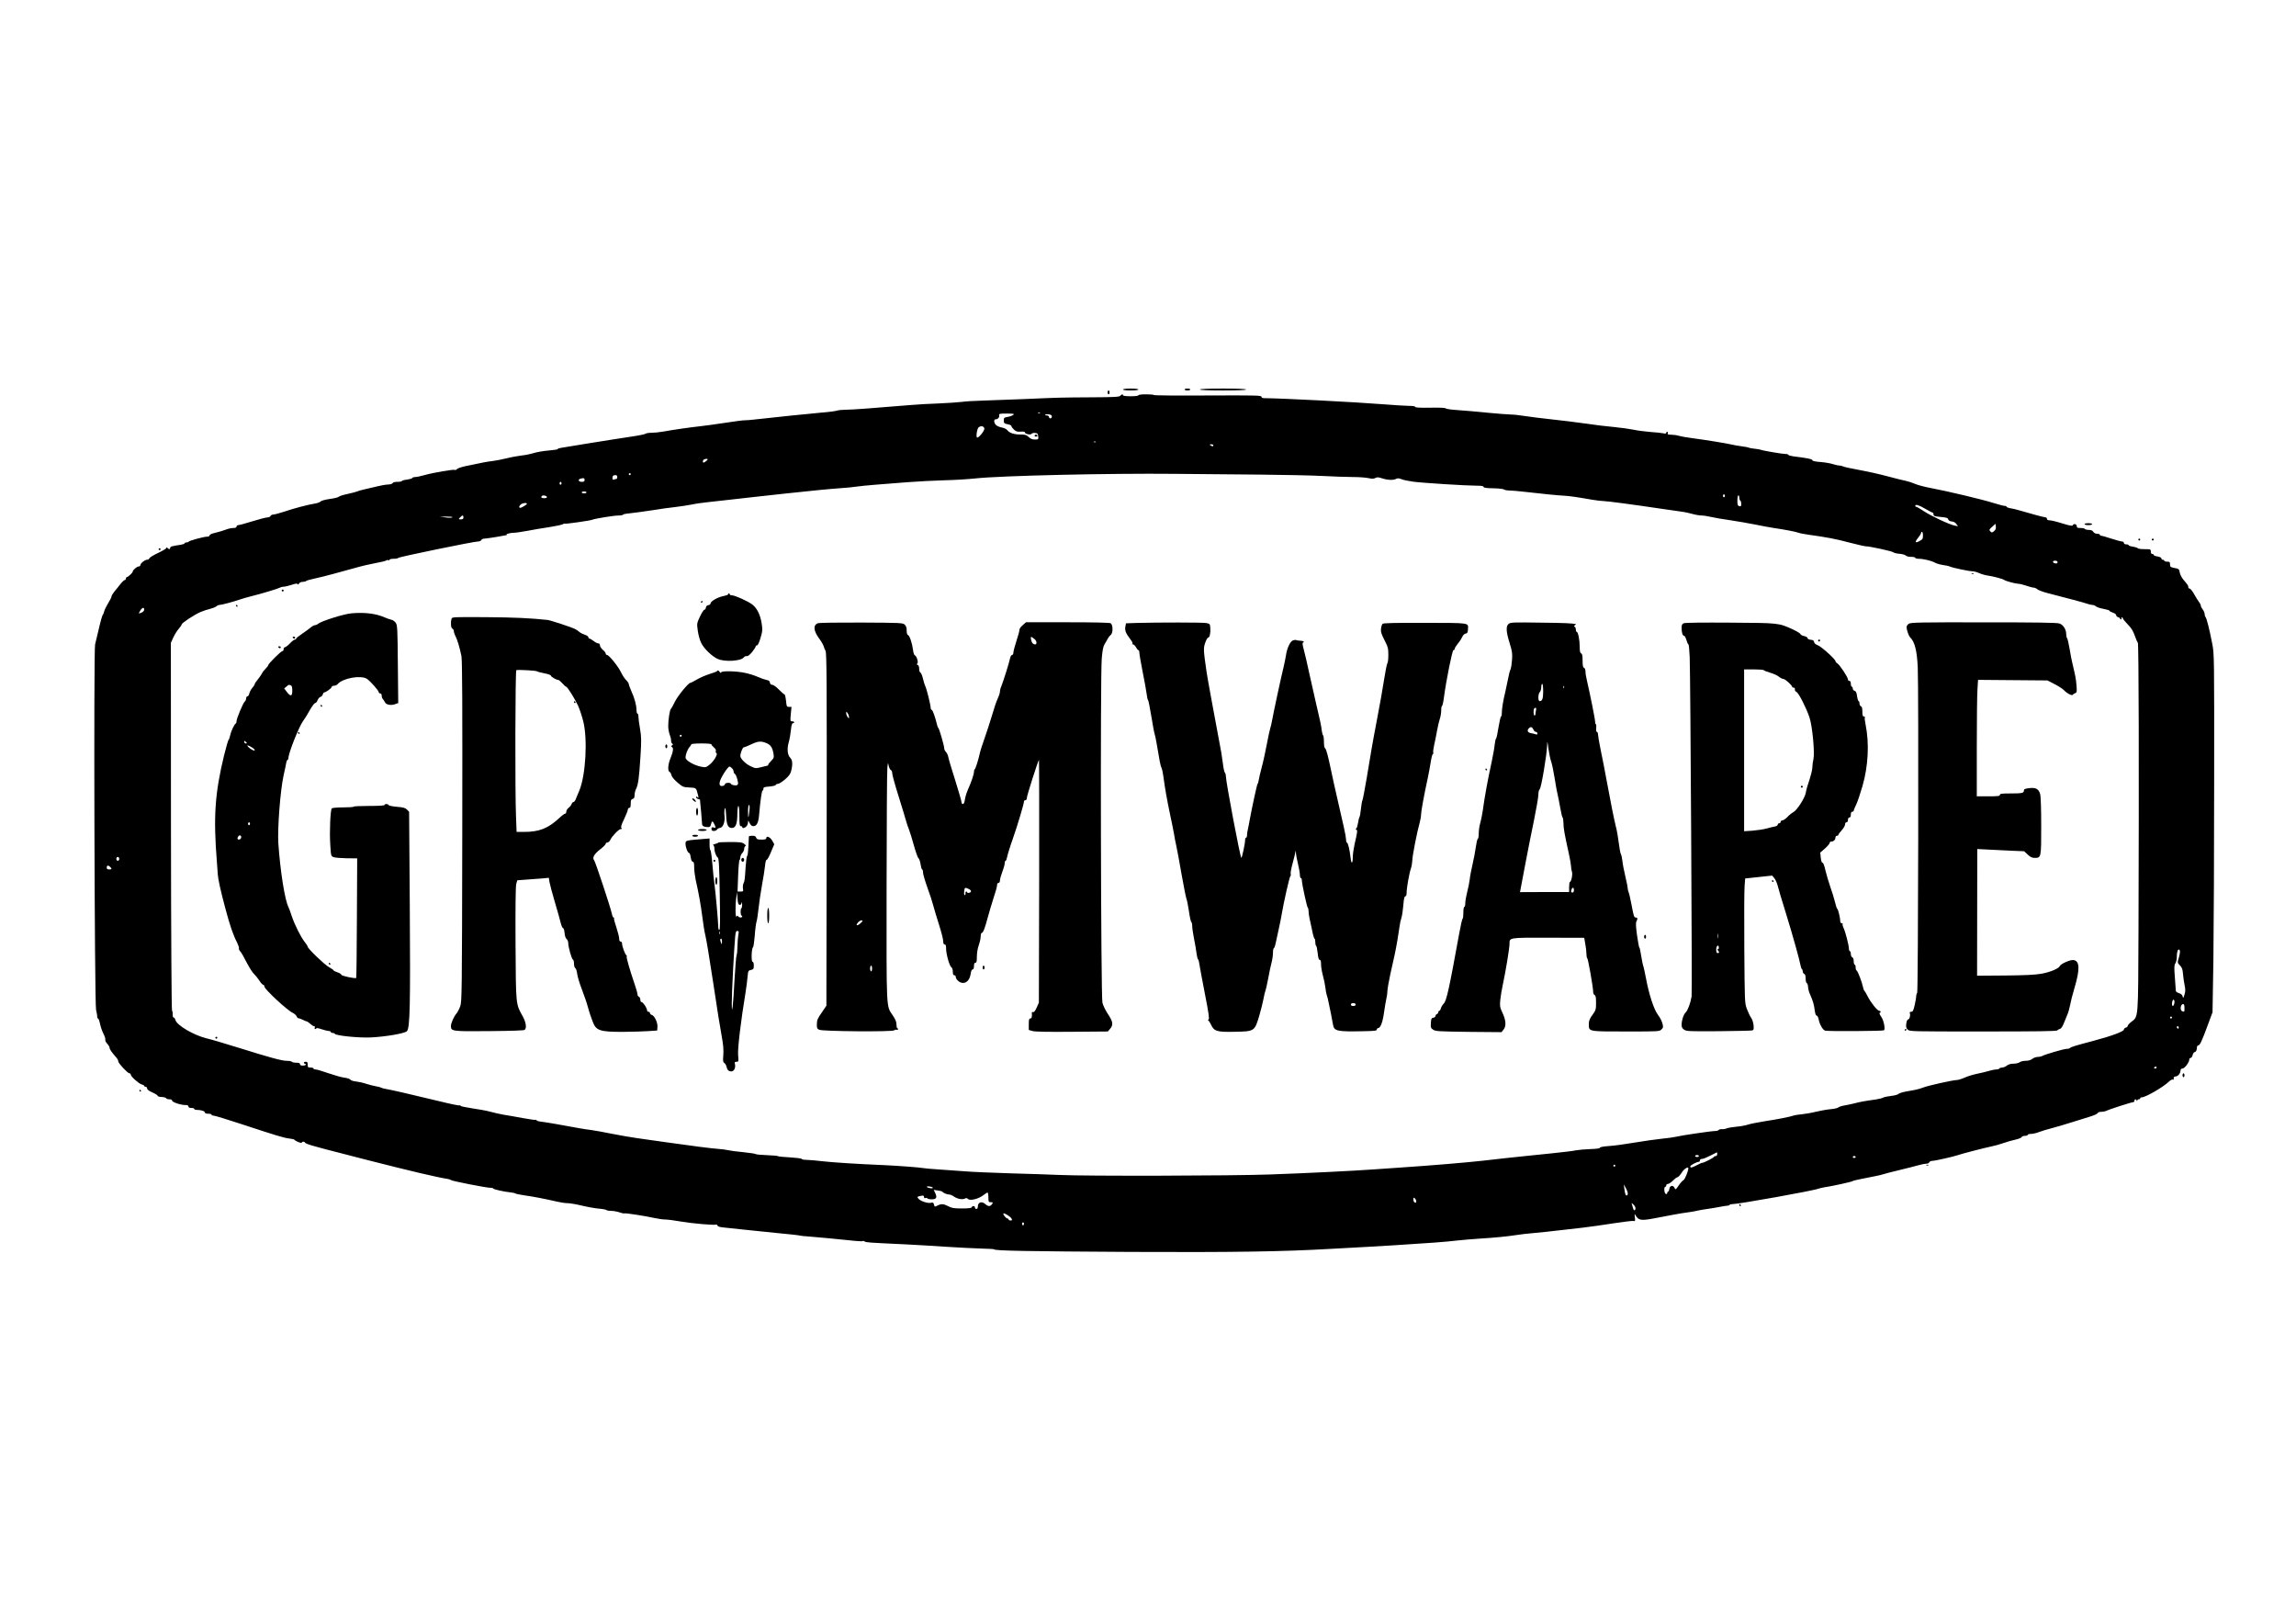 <?xml version="1.0" encoding="UTF-8" standalone="yes"?>
<svg version="1.0" xmlns="http://www.w3.org/2000/svg" width="2388" height="1668" viewBox="0 0 2388 1668" preserveAspectRatio="xMidYMid meet">
  <g transform="translate(0,1668) scale(0.1,-0.1)" fill="#000000" stroke="none">
    <path d="M11680 12630 c0 -6 33 -10 80 -10 47 0 80 4 80 10 0 6 -33 10 -80 10
-47 0 -80 -4 -80 -10z"/>
    <path d="M12320 12630 c0 -5 14 -10 30 -10 17 0 30 5 30 10 0 6 -13 10 -30 10
-16 0 -30 -4 -30 -10z"/>
    <path d="M12480 12630 c0 -6 87 -10 240 -10 153 0 240 4 240 10 0 6 -87 10
-240 10 -153 0 -240 -4 -240 -10z"/>
    <path d="M11520 12600 c0 -11 5 -20 10 -20 6 0 10 9 10 20 0 11 -4 20 -10 20
-5 0 -10 -9 -10 -20z"/>
    <path d="M11652 12565 c-11 -12 -61 -15 -295 -16 -326 -2 -333 -2 -697 -18
-151 -6 -345 -13 -430 -16 -85 -2 -189 -8 -230 -14 -41 -5 -149 -12 -240 -16
-91 -3 -219 -10 -285 -16 -396 -33 -612 -49 -673 -49 -38 0 -82 -4 -98 -10
-16 -5 -83 -14 -149 -19 -118 -10 -513 -51 -690 -71 -49 -6 -104 -11 -122 -10
-18 0 -108 -12 -200 -26 -92 -14 -206 -30 -253 -35 -112 -12 -285 -37 -384
-55 -43 -8 -102 -14 -130 -14 -29 0 -56 -4 -62 -10 -5 -5 -72 -19 -149 -30
-77 -11 -264 -41 -415 -65 -151 -25 -292 -48 -312 -51 -21 -3 -38 -9 -38 -13
0 -5 -42 -11 -92 -15 -51 -4 -122 -16 -158 -27 -36 -11 -92 -22 -125 -25 -33
-4 -103 -16 -155 -29 -52 -13 -120 -26 -150 -29 -52 -6 -86 -12 -275 -52 -44
-9 -85 -23 -92 -31 -6 -8 -16 -12 -22 -9 -13 8 -224 -28 -316 -54 -38 -11 -82
-20 -96 -20 -15 0 -29 -5 -31 -10 -2 -6 -27 -13 -56 -17 -28 -3 -52 -10 -52
-14 0 -5 -20 -9 -45 -9 -29 0 -48 -5 -51 -13 -3 -8 -23 -14 -49 -15 -25 -1
-73 -9 -107 -18 -35 -8 -92 -22 -128 -30 -36 -8 -74 -18 -85 -24 -11 -5 -56
-16 -100 -26 -44 -9 -84 -22 -90 -28 -5 -7 -48 -18 -95 -24 -48 -7 -89 -18
-95 -26 -6 -7 -31 -17 -55 -21 -73 -11 -228 -52 -324 -85 -50 -16 -100 -30
-113 -30 -13 0 -26 -7 -29 -15 -4 -8 -18 -15 -33 -15 -15 0 -84 -18 -155 -40
-70 -22 -137 -40 -147 -40 -10 0 -19 -7 -19 -15 0 -10 -11 -15 -35 -15 -19 0
-56 -8 -82 -19 -26 -10 -74 -24 -105 -31 -36 -8 -58 -18 -58 -27 0 -7 -11 -13
-26 -13 -34 0 -188 -42 -192 -52 -2 -4 -12 -8 -23 -8 -10 0 -19 -4 -19 -9 0
-5 -17 -11 -38 -15 -95 -14 -112 -19 -112 -32 0 -17 -12 -18 -28 -2 -9 9 -12
9 -12 0 0 -6 -38 -29 -85 -51 -47 -22 -88 -47 -91 -55 -3 -9 -14 -16 -24 -16
-23 0 -70 -37 -70 -56 0 -8 -8 -14 -18 -14 -18 0 -62 -38 -62 -54 0 -11 -48
-56 -60 -56 -5 0 -10 -7 -10 -15 0 -8 -6 -15 -12 -16 -7 0 -29 -20 -48 -45
-19 -24 -47 -60 -63 -78 -15 -19 -27 -40 -27 -47 0 -8 -15 -39 -34 -69 -19
-31 -38 -69 -42 -85 -4 -17 -10 -32 -13 -35 -8 -6 -25 -68 -52 -185 -11 -49
-25 -106 -30 -125 -16 -55 -6 -3729 10 -3800 7 -30 13 -63 12 -72 0 -10 4 -18
9 -18 5 0 14 -25 20 -55 6 -29 22 -76 35 -102 14 -26 23 -55 20 -63 -3 -9 6
-27 20 -42 14 -15 25 -35 25 -44 0 -14 21 -45 75 -106 8 -10 15 -25 15 -34 0
-19 98 -124 116 -124 8 0 14 -6 14 -14 0 -19 84 -94 114 -102 14 -3 26 -10 26
-15 0 -5 7 -9 15 -9 8 0 15 -8 15 -17 0 -12 19 -26 55 -42 30 -13 55 -29 55
-35 0 -6 18 -12 42 -12 23 -1 44 -7 46 -13 2 -6 17 -11 33 -11 18 0 29 -5 29
-14 0 -16 90 -46 139 -46 21 0 31 -5 31 -15 0 -10 10 -15 30 -15 17 0 30 -4
30 -10 0 -5 11 -10 24 -10 45 0 86 -13 86 -26 0 -9 12 -14 35 -14 19 0 35 -4
35 -10 0 -5 10 -10 22 -10 12 0 143 -40 292 -89 358 -118 440 -143 495 -149
25 -3 48 -8 51 -11 14 -17 75 -42 78 -32 5 14 29 14 34 0 2 -6 35 -19 73 -30
68 -20 126 -35 585 -153 436 -111 719 -178 820 -193 19 -3 37 -9 40 -13 7 -9
366 -80 408 -80 17 0 32 -3 32 -8 0 -8 110 -33 180 -40 25 -2 47 -8 50 -11 3
-4 46 -13 95 -20 88 -12 218 -37 342 -66 34 -8 81 -15 105 -15 23 0 90 -11
147 -25 58 -14 138 -28 178 -32 41 -3 76 -10 79 -14 3 -5 25 -9 48 -9 24 0 63
-7 87 -15 24 -9 48 -14 54 -11 13 4 210 -26 310 -48 39 -9 90 -16 113 -16 24
0 97 -9 163 -21 117 -20 344 -40 365 -32 6 2 14 -2 17 -11 4 -10 27 -16 74
-20 37 -4 127 -13 198 -21 72 -8 229 -24 350 -36 121 -11 227 -23 235 -26 8
-3 47 -7 85 -9 39 -3 135 -11 215 -19 277 -29 342 -35 352 -29 5 3 14 1 21 -4
12 -11 36 -12 417 -30 118 -6 316 -17 440 -26 124 -8 285 -16 357 -18 73 -2
133 -5 133 -8 0 -15 343 -21 1420 -27 1055 -5 1588 3 2085 32 138 8 302 17
365 20 115 5 416 25 710 45 85 6 193 16 240 22 47 5 148 14 225 19 151 9 295
23 390 38 33 6 116 15 185 21 69 6 179 18 245 26 66 8 181 21 255 29 74 9 221
29 326 46 105 16 198 27 207 24 13 -6 15 1 11 37 -5 42 -5 42 10 17 28 -47 56
-52 180 -29 61 12 156 30 211 40 55 10 125 22 155 25 30 4 72 11 94 17 21 5
69 13 105 18 36 5 93 14 126 21 33 7 70 12 83 13 12 1 22 4 22 9 0 4 13 7 29
7 63 0 847 140 896 161 11 4 36 10 55 13 78 11 294 58 300 66 3 3 43 13 90 22
47 9 112 22 145 29 33 6 69 15 80 19 11 5 88 24 170 44 83 20 173 43 201 51
28 8 63 15 78 15 15 0 29 7 32 15 4 8 18 15 33 15 27 0 230 46 266 60 29 11
279 76 348 90 32 6 88 22 125 35 37 13 93 29 126 36 32 7 60 19 63 26 3 7 18
13 34 13 16 0 29 5 29 10 0 6 16 10 35 10 19 0 57 9 84 20 28 10 87 29 133 40
46 12 137 39 203 60 66 21 153 48 193 60 40 12 76 28 79 36 3 8 19 14 39 14
19 0 42 5 52 10 22 13 260 90 279 90 7 0 13 7 13 15 0 18 16 20 23 3 4 -10 6
-10 6 0 1 6 8 12 16 12 8 0 15 5 15 10 0 6 7 10 14 10 42 0 223 105 286 165
16 15 33 24 40 20 7 -4 10 0 8 11 -2 14 4 20 23 22 26 3 49 35 49 67 0 8 9 15
20 15 21 0 70 64 70 92 0 10 6 18 14 18 8 0 17 13 21 30 4 16 13 30 20 30 14
0 25 22 25 51 0 10 6 19 13 19 17 0 38 44 99 210 l50 135 9 545 c4 300 8 1138
8 1862 1 1290 1 1319 -20 1425 -27 141 -58 266 -70 278 -5 5 -9 19 -9 31 0 12
-9 33 -20 47 -11 14 -20 32 -20 40 0 8 -8 25 -19 38 -10 13 -33 50 -51 82 -17
31 -38 57 -46 57 -8 0 -14 7 -14 15 0 17 -1 18 -51 78 -18 21 -35 55 -38 75
-6 35 -9 38 -54 46 -43 9 -47 12 -47 38 0 24 -4 28 -30 28 -16 0 -30 5 -30 10
0 6 -7 10 -15 10 -8 0 -15 6 -15 14 0 8 -16 16 -40 20 -22 3 -40 11 -40 16 0
6 -7 10 -15 10 -9 0 -15 9 -15 25 0 24 -2 25 -64 25 -36 0 -67 4 -71 9 -3 6
-26 13 -50 17 -25 3 -45 10 -45 15 0 5 -11 9 -25 9 -16 0 -25 6 -25 15 0 8 -9
15 -20 15 -11 0 -62 14 -112 30 -50 17 -97 30 -104 30 -8 0 -14 5 -14 10 0 6
-12 10 -28 10 -16 0 -32 8 -40 20 -8 14 -23 20 -46 20 -19 0 -38 5 -41 10 -3
6 -24 10 -46 10 -32 0 -39 3 -39 20 0 22 -35 29 -42 8 -3 -9 -33 -4 -109 20
-57 18 -116 32 -131 32 -18 0 -28 5 -28 15 0 8 -6 15 -12 15 -14 0 -167 41
-263 70 -33 10 -79 22 -102 25 -24 4 -43 11 -43 16 0 5 -9 9 -20 9 -11 0 -61
13 -112 29 -112 36 -487 125 -653 156 -66 12 -141 32 -167 44 -25 11 -68 25
-95 31 -26 5 -113 26 -193 48 -80 22 -212 51 -295 66 -82 15 -158 31 -167 37
-10 5 -28 9 -40 9 -13 0 -41 7 -64 14 -22 8 -79 18 -127 22 -58 4 -87 11 -87
19 0 12 -57 23 -197 40 -29 4 -53 11 -53 16 0 5 -15 9 -33 9 -33 0 -242 36
-255 44 -4 2 -31 7 -60 10 -29 3 -57 8 -63 11 -5 4 -39 10 -77 15 -37 5 -85
13 -107 19 -46 11 -265 47 -410 66 -55 7 -116 18 -135 24 -19 6 -54 11 -77 11
-34 0 -41 3 -37 15 4 8 1 15 -5 15 -6 0 -11 -5 -11 -11 0 -8 -11 -9 -32 -4
-18 4 -80 10 -138 14 -58 5 -136 15 -175 24 -38 8 -127 20 -198 27 -70 6 -203
22 -295 36 -92 13 -252 33 -357 44 -104 11 -230 27 -280 35 -49 8 -113 15
-141 15 -28 0 -138 9 -245 19 -107 11 -246 23 -309 27 -63 4 -118 12 -122 17
-4 7 -63 10 -162 8 -106 -2 -156 1 -156 8 0 7 -26 11 -67 11 -38 1 -153 7
-258 16 -304 24 -1068 63 -1242 64 -23 0 -33 5 -33 15 0 14 -64 15 -560 13
-308 -2 -560 0 -560 5 0 4 -36 7 -80 7 -47 0 -80 -4 -80 -10 0 -6 -33 -10 -80
-10 -47 0 -80 4 -80 10 0 14 -13 12 -28 -5z m-835 -181 c-3 -3 -12 -4 -19 -1
-8 3 -5 6 6 6 11 1 17 -2 13 -5z m-280 -19 c-11 -7 -36 -17 -58 -20 -35 -6
-39 -10 -39 -36 0 -30 3 -33 53 -43 15 -4 27 -11 27 -18 0 -6 12 -22 26 -35
22 -20 35 -24 70 -21 29 2 44 -1 44 -9 0 -16 61 -28 70 -13 4 6 20 10 36 8 25
-2 29 -8 32 -35 3 -32 2 -33 -34 -33 -27 0 -46 7 -65 26 -23 22 -37 26 -81 26
-67 -1 -118 15 -140 44 -11 13 -34 25 -59 29 -23 4 -50 16 -60 26 -23 23 -25
59 -4 59 23 0 43 22 37 42 -4 16 4 18 79 18 74 -1 82 -2 66 -15z m403 -16 c0
-10 -7 -19 -15 -19 -8 0 -15 7 -15 15 0 8 -9 15 -20 15 -11 0 -20 4 -20 8 0 4
16 6 35 4 26 -3 35 -9 35 -23z m-702 -125 c3 -21 -55 -94 -74 -94 -16 0 -3 94
15 107 24 19 55 12 59 -13z m1159 -140 c-3 -3 -12 -4 -19 -1 -8 3 -5 6 6 6 11
1 17 -2 13 -5z m1223 -34 c0 -13 -11 -13 -30 0 -12 8 -11 10 8 10 12 0 22 -4
22 -10z m-5260 -146 c0 -8 -32 -33 -42 -34 -13 0 -9 28 5 33 18 8 37 8 37 1z
m-800 -154 c0 -5 -4 -10 -10 -10 -5 0 -10 5 -10 10 0 6 5 10 10 10 6 0 10 -4
10 -10z m6560 -5 c234 -2 519 -8 635 -14 115 -6 257 -11 317 -11 59 0 130 -5
159 -11 39 -9 57 -8 74 1 19 10 32 9 71 -4 55 -18 116 -21 145 -5 15 8 30 7
57 -4 20 -8 73 -19 117 -25 93 -13 556 -42 663 -42 51 0 72 -4 72 -12 0 -10
28 -14 102 -15 56 -1 106 -7 112 -13 5 -5 30 -10 55 -10 25 0 101 -7 170 -15
164 -19 333 -36 396 -39 50 -2 135 -14 295 -42 47 -8 100 -14 118 -14 37 0
307 -36 602 -80 107 -16 211 -31 230 -33 19 -3 61 -12 93 -21 32 -9 75 -16 95
-16 20 0 65 -7 98 -15 34 -8 126 -24 205 -35 79 -12 196 -32 259 -45 63 -13
149 -29 190 -35 104 -15 231 -39 255 -49 11 -5 56 -14 100 -20 202 -28 290
-45 428 -82 82 -21 159 -39 171 -39 42 0 281 -52 288 -63 3 -5 31 -12 62 -15
31 -2 61 -11 67 -18 7 -8 30 -14 55 -14 24 0 44 -4 44 -10 0 -5 16 -10 35 -10
50 0 133 -20 169 -40 17 -10 56 -21 86 -25 30 -4 62 -11 71 -16 24 -12 198
-49 234 -49 16 0 49 -9 72 -20 23 -10 64 -22 90 -25 56 -8 154 -34 168 -45 15
-12 120 -40 147 -40 14 0 51 -9 83 -20 32 -11 66 -20 76 -20 11 0 28 -8 39
-17 11 -10 57 -27 103 -39 197 -50 394 -103 420 -113 16 -6 38 -11 49 -11 12
0 29 -7 38 -15 10 -9 45 -20 79 -26 33 -6 61 -15 61 -19 0 -5 16 -14 35 -20
20 -6 35 -18 35 -27 0 -8 9 -17 20 -20 11 -3 20 -9 20 -14 0 -5 5 -9 11 -9 5
0 7 5 4 10 -3 6 -1 10 4 10 6 0 11 -5 11 -11 0 -5 23 -33 50 -61 38 -39 56
-68 73 -117 12 -36 27 -69 32 -73 10 -7 13 -1305 7 -2988 -4 -946 0 -896 -76
-956 -20 -16 -36 -34 -36 -41 0 -6 -9 -15 -20 -18 -11 -3 -20 -12 -20 -20 0
-20 -129 -68 -330 -121 -168 -44 -222 -61 -228 -69 -4 -6 -22 -11 -40 -11 -32
-2 -222 -57 -254 -75 -10 -5 -31 -9 -47 -9 -15 0 -40 -9 -54 -20 -16 -13 -41
-20 -69 -20 -23 0 -52 -7 -62 -15 -11 -8 -40 -15 -64 -15 -29 0 -53 -7 -69
-20 -14 -11 -36 -20 -49 -20 -12 0 -26 -4 -29 -10 -3 -5 -18 -10 -33 -10 -15
0 -49 -7 -75 -15 -27 -8 -83 -22 -125 -30 -42 -9 -101 -27 -131 -41 -29 -13
-65 -24 -80 -24 -38 0 -299 -58 -346 -77 -22 -9 -58 -19 -80 -24 -22 -4 -69
-12 -105 -19 -36 -7 -70 -18 -75 -25 -6 -7 -40 -16 -75 -20 -36 -4 -74 -12
-85 -18 -11 -6 -45 -15 -75 -19 -110 -15 -166 -25 -225 -41 -33 -8 -80 -18
-105 -22 -25 -4 -52 -13 -60 -20 -8 -7 -44 -15 -80 -18 -36 -3 -103 -15 -150
-26 -47 -12 -114 -23 -150 -27 -36 -3 -74 -9 -85 -13 -30 -12 -165 -39 -310
-61 -71 -11 -148 -27 -170 -35 -22 -7 -73 -17 -114 -20 -40 -4 -85 -11 -100
-17 -14 -6 -38 -10 -53 -9 -15 1 -29 -3 -33 -9 -3 -5 -21 -10 -38 -10 -38 0
-358 -47 -407 -60 -19 -5 -84 -14 -145 -20 -60 -6 -187 -24 -282 -40 -94 -16
-214 -33 -267 -36 -59 -4 -96 -11 -96 -18 0 -7 -36 -12 -103 -14 -56 -2 -122
-8 -147 -13 -25 -6 -133 -19 -240 -30 -107 -11 -256 -27 -330 -34 -132 -14
-210 -22 -400 -44 -171 -19 -525 -49 -855 -71 -77 -5 -201 -14 -275 -19 -206
-15 -706 -40 -1085 -53 -372 -14 -1914 -18 -2185 -5 -91 4 -322 12 -515 17
-192 6 -404 15 -470 21 -66 5 -186 14 -267 19 -81 5 -158 12 -170 15 -23 6
-280 25 -398 30 -287 12 -534 28 -640 40 -69 8 -146 15 -172 15 -25 0 -48 4
-50 10 -1 5 -57 12 -123 16 -66 3 -122 9 -125 13 -3 3 -54 8 -115 10 -60 2
-112 7 -115 11 -3 4 -61 13 -130 20 -69 6 -141 16 -160 21 -20 5 -65 11 -100
13 -71 5 -275 31 -556 71 -98 14 -228 32 -289 41 -60 8 -177 29 -260 45 -82
17 -179 34 -215 39 -36 4 -92 13 -125 19 -200 37 -356 64 -397 68 -27 3 -48
10 -48 15 0 5 -4 7 -8 4 -5 -3 -67 6 -138 19 -71 13 -158 29 -194 34 -36 6
-98 20 -138 31 -40 11 -127 27 -193 36 -65 10 -119 21 -119 26 0 5 -4 7 -9 4
-5 -3 -91 14 -192 39 -340 82 -524 124 -569 131 -25 4 -49 10 -55 14 -5 4 -30
11 -55 15 -24 4 -70 16 -102 26 -31 11 -79 21 -105 24 -26 2 -53 11 -59 19 -5
8 -35 18 -65 21 -30 4 -103 25 -164 46 -60 21 -119 39 -132 39 -13 0 -23 5
-23 10 0 6 -13 10 -30 10 -27 0 -30 3 -30 30 0 23 -4 30 -20 30 -11 0 -20 -4
-20 -10 0 -5 5 -10 10 -10 6 0 10 -4 10 -10 0 -5 -13 -10 -30 -10 -20 0 -30 5
-30 15 0 11 -11 15 -39 15 -22 0 -43 5 -46 10 -3 6 -29 10 -56 10 -46 0 -173
34 -479 130 -212 65 -288 88 -354 104 -135 34 -308 136 -322 191 -3 14 -12 25
-18 25 -7 0 -11 13 -10 32 1 18 -2 35 -7 39 -5 3 -10 761 -11 1915 l-1 1910
25 55 c14 30 39 71 57 91 17 20 31 40 31 46 0 14 133 102 195 128 28 12 72 27
100 33 27 7 57 19 66 27 8 8 23 14 32 14 21 0 145 33 207 55 25 9 81 25 125
36 102 25 275 77 297 89 10 6 28 10 41 10 13 0 49 9 80 19 41 14 57 16 61 8 3
-8 9 -6 16 6 6 10 23 17 40 17 15 0 30 4 32 8 1 4 41 16 88 26 47 10 132 31
190 47 58 16 161 44 230 63 69 20 168 43 220 52 52 9 100 21 107 26 7 5 17 7
23 3 5 -3 10 -1 10 4 0 6 20 11 44 11 24 0 46 4 48 9 3 10 787 171 831 171 15
0 30 7 33 15 4 9 19 15 38 15 31 1 250 38 231 39 -28 3 26 21 62 21 23 0 88 9
145 20 57 11 161 29 231 39 71 11 134 25 141 30 7 6 15 9 18 6 5 -6 276 33
289 41 17 10 223 44 272 44 26 0 47 4 47 9 0 4 33 11 73 14 39 4 142 18 228
31 86 14 199 30 250 35 52 6 128 18 169 26 41 9 116 19 165 24 50 5 151 17
225 25 74 9 198 23 275 31 77 8 221 24 320 35 247 27 463 48 570 55 50 3 117
10 150 15 33 5 123 14 200 20 77 6 226 18 330 26 105 8 276 17 380 20 105 2
251 11 325 19 265 29 1395 55 2085 48 259 -3 661 -6 895 -8z m-6700 -25 c0
-11 -4 -20 -9 -20 -5 0 -16 -3 -25 -6 -11 -4 -16 0 -16 13 0 24 8 33 32 33 11
0 18 -7 18 -20z m-340 -30 c0 -16 -7 -20 -30 -20 -33 0 -43 25 -12 33 34 9 42
7 42 -13z m-240 -35 c0 -8 -4 -15 -10 -15 -5 0 -10 7 -10 15 0 8 5 15 10 15 6
0 10 -7 10 -15z m260 -95 c0 -5 -11 -10 -25 -10 -14 0 -25 5 -25 10 0 6 11 10
25 10 14 0 25 -4 25 -10z m11840 -35 c0 -8 -4 -15 -10 -15 -5 0 -10 7 -10 15
0 8 5 15 10 15 6 0 10 -7 10 -15z m-12252 -12 c2 -9 -7 -13 -27 -13 -30 0 -39
9 -24 24 11 10 46 3 51 -11z m12402 -7 c0 -14 5 -28 10 -31 6 -3 10 -19 10
-35 0 -23 -3 -27 -20 -23 -17 5 -20 14 -20 59 0 30 5 54 10 54 6 0 10 -11 10
-24z m-12610 -64 c0 -9 -54 -42 -69 -42 -17 0 -13 21 7 36 19 15 62 19 62 6z
m14544 -52 c37 -22 72 -40 77 -40 5 0 9 -8 9 -19 0 -16 11 -20 74 -26 60 -5
75 -10 79 -25 3 -12 16 -20 37 -22 21 -2 38 -12 48 -27 l16 -23 -34 7 c-58 12
-245 100 -319 149 -38 25 -74 46 -80 46 -6 0 -11 5 -11 10 0 20 37 9 104 -30z
m-15204 -90 c0 -15 -7 -20 -27 -20 -25 0 -26 0 -8 20 10 11 22 20 27 20 4 0 8
-9 8 -20z m-115 1 c-6 -5 -36 -6 -70 -1 l-60 7 70 2 c42 0 65 -3 60 -8z
m16034 -144 c-21 -16 -24 -17 -38 -2 -15 15 -13 19 19 48 l35 31 3 -29 c3 -21
-3 -35 -19 -48z m-739 -45 c0 -34 -4 -41 -35 -57 -47 -26 -53 -13 -16 32 17
21 31 43 31 50 0 7 5 13 10 13 6 0 10 -17 10 -38z m1400 -278 c0 -10 -7 -14
-22 -12 -32 5 -35 28 -4 28 17 0 26 -5 26 -16z m-19900 -492 c0 -11 -11 -24
-25 -30 -36 -16 -36 -16 -17 18 19 33 42 40 42 12z m-260 -2592 c0 -11 -7 -20
-15 -20 -8 0 -15 9 -15 20 0 11 7 20 15 20 8 0 15 -9 15 -20z m-94 -84 c20
-20 18 -26 -11 -26 -18 0 -25 5 -25 20 0 23 16 26 36 6z m21527 -887 c-1 -13
-7 -43 -14 -66 -13 -41 -12 -44 14 -71 22 -23 28 -40 32 -92 3 -36 11 -89 17
-117 9 -41 8 -62 -2 -95 -12 -39 -14 -41 -19 -18 -5 17 -17 27 -39 34 -19 5
-32 16 -32 25 0 9 -5 72 -10 140 -8 104 -7 126 5 144 8 12 15 40 15 62 0 53
10 87 24 82 6 -2 10 -15 9 -28z m-59 -533 c-3 -14 -10 -26 -15 -26 -10 0 -12
31 -3 55 10 26 26 1 18 -29z m106 -46 c0 -43 0 -43 -24 -34 -26 10 -17 74 10
74 10 0 14 -12 14 -40z m-130 -100 c0 -5 -4 -10 -10 -10 -5 0 -10 5 -10 10 0
6 5 10 10 10 6 0 10 -4 10 -10z m70 -106 c0 -8 -4 -12 -10 -9 -5 3 -10 10 -10
16 0 5 5 9 10 9 6 0 10 -7 10 -16z m-230 -414 c0 -5 -7 -10 -16 -10 -8 0 -12
5 -9 10 3 6 10 10 16 10 5 0 9 -4 9 -10z m-4570 -900 c0 -11 -6 -20 -14 -20
-8 0 -16 -3 -18 -7 -4 -11 -105 -63 -121 -63 -7 0 -33 -11 -59 -25 -53 -28
-68 -31 -68 -12 0 11 68 47 90 47 6 0 10 7 10 15 0 9 9 15 23 15 12 0 51 16
87 35 36 19 66 34 68 34 1 1 2 -8 2 -19z m-190 -20 c0 -5 -9 -10 -20 -10 -11
0 -20 5 -20 10 0 6 9 10 20 10 11 0 20 -4 20 -10z m1630 -10 c0 -5 -7 -10 -15
-10 -8 0 -15 5 -15 10 0 6 7 10 15 10 8 0 15 -4 15 -10z m-2500 -90 c0 -5 -4
-10 -10 -10 -5 0 -10 5 -10 10 0 6 5 10 10 10 6 0 10 -4 10 -10z m760 -26 c0
-29 -35 -116 -50 -124 -11 -6 -34 -31 -51 -57 -31 -45 -33 -46 -43 -24 -14 32
-50 24 -54 -11 -2 -16 -8 -28 -13 -28 -5 0 -9 -7 -9 -15 0 -9 -6 -12 -15 -9
-17 7 -21 74 -5 74 6 0 10 7 10 15 0 8 8 15 18 15 10 0 33 16 52 35 19 19 40
35 47 35 7 0 24 18 38 39 22 36 49 60 68 61 4 0 7 -3 7 -6z m-630 -264 c0 -20
-14 -27 -23 -12 -3 4 -8 30 -12 57 l-7 50 21 -37 c12 -21 21 -47 21 -58z
m-7231 64 c10 -9 -6 -12 -31 -7 -16 3 -28 9 -28 14 0 8 48 2 59 -7z m101 -44
c9 -13 49 -30 70 -30 12 0 35 -9 51 -21 35 -25 90 -35 115 -21 13 7 21 6 31
-4 23 -23 115 1 166 43 16 13 33 23 38 23 5 0 9 -22 9 -50 0 -47 2 -50 25 -50
23 0 24 -2 13 -20 -7 -11 -21 -20 -31 -20 -10 0 -27 9 -39 20 -37 34 -78 20
-78 -27 0 -14 -6 -23 -15 -23 -8 0 -15 7 -15 15 0 18 -27 20 -33 3 -2 -9 -32
-13 -103 -13 -83 0 -106 4 -141 23 -50 26 -73 27 -113 7 -29 -15 -30 -14 -36
10 -5 21 -10 24 -31 19 -31 -8 -102 14 -127 39 -21 22 -19 25 22 33 26 5 32 3
32 -11 0 -11 5 -15 15 -12 8 4 17 2 20 -3 4 -6 24 -10 46 -10 48 0 58 18 36
65 l-16 33 42 -6 c23 -3 44 -8 47 -12z m4930 -101 c0 -12 -5 -16 -15 -13 -8 4
-15 17 -15 31 0 22 2 24 15 13 8 -7 15 -21 15 -31z m2280 -70 c0 -28 -17 -31
-24 -5 -3 13 -9 32 -13 43 -6 17 -5 17 15 -1 12 -11 22 -27 22 -37z m-6489
-110 c8 -16 6 -19 -11 -19 -11 0 -20 5 -20 10 0 6 -5 10 -11 10 -14 0 -49 42
-43 52 7 10 73 -31 85 -53z m129 -54 c0 -8 -4 -15 -10 -15 -5 0 -10 7 -10 15
0 8 5 15 10 15 6 0 10 -7 10 -15z"/>
    <path d="M10760 12150 c0 -5 7 -10 15 -10 8 0 15 5 15 10 0 6 -7 10 -15 10 -8
0 -15 -4 -15 -10z"/>
    <path d="M20508 10713 c7 -3 16 -2 19 1 4 3 -2 6 -13 5 -11 0 -14 -3 -6 -6z"/>
    <path d="M2930 10540 c0 -5 5 -10 10 -10 6 0 10 5 10 10 0 6 -4 10 -10 10 -5
0 -10 -4 -10 -10z"/>
    <path d="M7574 10502 c3 -5 -21 -14 -52 -20 -61 -13 -132 -54 -132 -77 0 -7
-10 -15 -22 -17 -15 -2 -24 -11 -26 -25 -2 -13 -9 -23 -16 -23 -7 0 -28 -32
-46 -71 -33 -71 -33 -72 -22 -150 6 -43 22 -100 36 -126 30 -60 112 -138 172
-165 74 -32 242 -22 270 17 7 9 21 15 31 13 12 -2 30 12 56 43 20 26 37 52 37
58 0 6 6 11 14 11 8 0 22 30 36 77 21 70 22 84 12 150 -14 91 -49 161 -98 198
-45 34 -180 95 -211 95 -13 0 -23 5 -23 10 0 6 -5 10 -11 10 -5 0 -8 -4 -5 -8z"/>
    <path d="M7290 10419 c0 -5 5 -7 10 -4 6 3 10 8 10 11 0 2 -4 4 -10 4 -5 0
-10 -5 -10 -11z"/>
    <path d="M2455 10380 c3 -5 8 -10 11 -10 2 0 4 5 4 10 0 6 -5 10 -11 10 -5 0
-7 -4 -4 -10z"/>
    <path d="M3655 10303 c-79 -7 -315 -81 -346 -109 -8 -7 -23 -14 -32 -14 -8 0
-28 -10 -44 -23 -15 -13 -56 -43 -90 -66 -35 -23 -63 -46 -63 -51 0 -6 -6 -10
-13 -10 -7 0 -31 -18 -52 -40 -21 -22 -45 -40 -52 -40 -7 0 -13 -9 -13 -20 0
-11 -6 -20 -13 -20 -15 0 -147 -131 -147 -146 0 -6 -12 -21 -26 -35 -14 -13
-33 -37 -41 -54 -9 -16 -29 -45 -44 -63 -16 -18 -29 -38 -29 -43 0 -6 -11 -25
-26 -41 -14 -17 -28 -44 -31 -59 -3 -16 -12 -29 -19 -29 -8 0 -14 -10 -14 -21
0 -12 -6 -27 -14 -33 -17 -13 -86 -178 -86 -205 0 -11 -3 -21 -7 -23 -15 -6
-51 -83 -59 -123 -4 -22 -11 -43 -16 -46 -5 -3 -26 -77 -48 -165 -95 -393
-112 -638 -74 -1109 4 -49 8 -106 9 -125 3 -52 30 -174 80 -360 47 -175 79
-270 121 -351 13 -27 22 -54 19 -59 -3 -5 2 -19 12 -30 11 -10 41 -63 68 -117
28 -53 62 -108 77 -120 14 -13 39 -44 55 -68 15 -25 34 -45 41 -45 6 0 12 -8
12 -18 0 -27 234 -244 292 -272 18 -8 37 -25 43 -37 5 -13 14 -22 20 -21 5 1
24 -6 42 -15 18 -9 36 -17 42 -17 5 0 22 -11 37 -25 15 -14 33 -25 40 -25 8 0
11 -6 8 -15 -4 -8 -1 -15 5 -15 6 0 11 4 11 8 0 5 24 1 53 -9 28 -10 62 -18
75 -19 12 0 22 -4 22 -10 0 -5 9 -10 19 -10 11 0 21 -4 23 -9 6 -19 248 -44
373 -38 152 7 354 41 377 65 32 31 37 268 30 1304 l-7 977 -22 23 c-18 18 -39
24 -105 29 -45 4 -84 12 -86 18 -5 14 -42 15 -42 1 0 -6 -60 -10 -160 -10 -88
0 -160 -3 -160 -7 0 -5 -49 -8 -109 -8 -62 0 -115 -5 -120 -10 -15 -15 -25
-242 -16 -378 7 -116 8 -119 34 -129 14 -6 76 -11 136 -12 l110 -1 -3 -619
c-1 -341 -5 -622 -7 -624 -10 -10 -155 21 -155 33 0 6 -18 18 -40 25 -22 7
-40 16 -40 20 0 4 -21 19 -47 33 -48 26 -223 195 -223 214 0 6 -14 28 -31 49
-41 52 -103 175 -135 270 -14 42 -29 84 -34 93 -37 71 -85 371 -105 661 -10
155 20 551 55 710 12 52 24 110 27 128 3 17 10 32 14 32 5 0 9 9 9 19 0 49
108 323 152 384 24 33 33 48 83 135 17 28 36 52 43 52 8 0 19 13 25 29 6 16
19 32 30 35 10 2 21 14 24 25 3 12 9 21 14 21 17 0 79 45 79 58 0 6 11 12 24
12 13 0 29 7 37 16 51 62 240 97 305 56 34 -22 124 -123 124 -141 0 -6 7 -11
15 -11 9 0 15 -9 15 -23 0 -13 5 -28 11 -34 6 -6 17 -22 23 -35 13 -27 65 -36
110 -18 l28 10 -4 403 c-3 365 -5 405 -21 430 -9 15 -30 29 -45 33 -15 3 -47
14 -72 25 -92 40 -207 54 -345 42z m-631 -749 c12 -4 16 -20 16 -55 0 -61 -17
-64 -57 -13 l-27 36 23 19 c26 22 24 21 45 13z m-459 -596 c6 -4 2 -8 -7 -8
-10 0 -18 7 -18 17 0 9 3 12 8 7 4 -5 12 -12 17 -16z m53 -48 c40 -24 43 -46
4 -26 -30 16 -60 46 -46 46 5 0 24 -9 42 -20z m-18 -795 c0 -8 -4 -15 -10 -15
-5 0 -10 7 -10 15 0 8 5 15 10 15 6 0 10 -7 10 -15z m-93 -149 c-8 -19 -37
-21 -37 -3 0 7 5 18 12 25 15 15 33 -1 25 -22z"/>
    <path d="M4696 10245 c-11 -41 -6 -96 9 -101 8 -4 15 -15 15 -25 0 -11 8 -36
19 -57 19 -38 40 -107 60 -202 9 -42 11 -483 9 -1825 -3 -1706 -4 -1772 -22
-1820 -10 -27 -27 -59 -36 -70 -29 -33 -60 -102 -60 -135 0 -53 16 -55 405
-51 223 2 355 6 362 13 23 19 14 79 -21 142 -72 130 -70 107 -74 753 -2 386 1
595 7 621 l11 39 92 7 c51 3 125 9 164 12 l72 7 7 -44 c4 -24 29 -118 56 -209
27 -90 54 -188 61 -217 7 -29 18 -53 24 -53 6 0 14 -22 16 -52 3 -31 12 -56
22 -63 9 -7 16 -25 16 -41 1 -43 36 -168 49 -172 6 -2 11 -21 11 -42 0 -22 6
-42 14 -47 7 -4 16 -30 19 -58 3 -27 25 -102 50 -165 24 -63 52 -144 61 -180
10 -36 22 -74 26 -85 4 -11 15 -41 24 -66 34 -95 73 -108 311 -108 99 1 221 4
270 8 l90 6 3 37 c4 44 -31 118 -59 125 -10 3 -19 12 -19 19 0 8 -7 14 -15 14
-8 0 -15 6 -15 14 0 24 -41 86 -56 86 -8 0 -14 10 -14 25 0 14 -7 28 -15 31
-8 4 -15 15 -15 26 0 12 -14 61 -31 110 -50 146 -87 277 -81 283 4 3 2 9 -4
13 -13 9 -44 92 -44 120 0 13 -6 22 -15 22 -10 0 -15 10 -15 30 0 16 -13 68
-29 116 -17 49 -28 92 -25 96 3 4 1 8 -5 8 -6 0 -13 17 -17 38 -10 54 -171
542 -185 558 -21 25 0 63 61 111 33 25 60 52 60 60 0 7 8 13 18 13 9 0 23 12
30 28 17 38 89 112 109 112 13 0 14 3 6 11 -8 8 -1 33 28 92 21 45 39 89 39
99 0 10 7 18 15 18 11 0 15 12 15 44 0 35 4 45 20 49 15 4 20 14 20 40 0 18 7
48 16 65 22 45 31 113 45 332 11 172 10 206 -4 291 -10 53 -17 111 -17 128 0
17 -4 31 -10 31 -5 0 -10 17 -10 38 0 49 -21 126 -54 197 -14 32 -26 64 -26
72 0 7 -12 26 -27 41 -16 15 -40 52 -54 82 -30 62 -125 180 -146 180 -7 0 -13
6 -13 14 0 8 -13 26 -30 39 -16 14 -30 35 -30 46 0 13 -6 21 -17 21 -9 0 -31
11 -49 25 -18 14 -37 25 -43 25 -6 0 -11 6 -11 14 0 8 -17 20 -37 26 -21 7
-47 20 -58 30 -11 10 -30 23 -43 29 -38 20 -255 91 -287 95 -180 19 -345 27
-642 29 -345 2 -352 2 -357 -18z m889 -545 c6 -5 41 -14 78 -21 39 -7 67 -18
67 -25 0 -11 57 -44 78 -44 5 0 24 -16 41 -35 17 -19 34 -35 39 -35 13 0 90
-124 124 -197 17 -37 41 -110 54 -162 47 -185 26 -564 -41 -722 -15 -35 -32
-76 -38 -91 -6 -16 -17 -28 -24 -28 -6 0 -14 -9 -18 -20 -3 -11 -17 -28 -31
-39 -13 -10 -24 -28 -24 -40 0 -12 -6 -21 -12 -21 -7 0 -37 -22 -65 -49 -114
-105 -205 -141 -364 -141 l-76 0 -6 158 c-11 258 -8 1520 3 1524 19 6 205 -4
215 -12z"/>
    <path d="M5970 9380 c0 -5 5 -10 11 -10 5 0 7 5 4 10 -3 6 -8 10 -11 10 -2 0
-4 -4 -4 -10z"/>
    <path d="M8511 10201 c-56 -16 -52 -79 10 -162 22 -29 42 -65 46 -79 3 -14 12
-35 19 -47 12 -19 14 -302 12 -1857 l-3 -1833 -49 -72 c-42 -60 -50 -79 -50
-119 -1 -40 2 -48 24 -59 35 -17 764 -23 781 -6 6 6 18 9 25 6 8 -3 14 0 14 6
0 6 -3 11 -8 11 -4 0 -8 17 -8 38 0 26 -11 54 -38 93 -70 106 -66 25 -65 1333
1 650 4 1208 8 1241 6 60 6 60 14 22 5 -21 15 -41 23 -44 8 -3 14 -18 14 -35
0 -16 30 -124 67 -241 36 -117 72 -232 78 -257 7 -25 20 -63 29 -85 9 -22 32
-96 51 -165 19 -69 41 -130 49 -135 7 -6 17 -34 21 -63 4 -28 11 -52 16 -52 5
0 9 -14 9 -31 0 -18 20 -86 44 -153 25 -67 52 -150 61 -186 9 -36 37 -127 61
-203 24 -75 44 -153 44 -172 0 -24 5 -35 15 -35 11 0 15 -11 15 -43 0 -56 34
-178 54 -193 10 -7 16 -26 16 -48 0 -25 4 -36 15 -36 8 0 15 -6 15 -14 0 -30
41 -66 75 -66 42 0 71 34 81 96 4 28 11 44 20 44 9 0 14 12 14 35 0 24 5 35
15 35 12 0 15 14 15 63 0 37 8 86 20 120 11 31 20 72 20 92 0 19 5 35 11 35
14 0 34 52 63 163 14 52 41 142 60 201 20 58 36 117 36 131 0 16 6 25 15 25 9
0 15 9 15 25 0 13 11 54 25 91 14 36 25 77 25 90 0 13 4 24 9 24 5 0 12 18 16
40 4 22 29 105 57 183 50 142 118 369 118 394 0 7 7 13 15 13 9 0 15 9 15 24
0 23 115 384 126 395 2 3 3 -564 2 -1260 l-3 -1264 -23 -52 c-16 -35 -28 -50
-38 -46 -9 3 -14 -1 -12 -13 3 -37 -2 -54 -17 -54 -12 0 -15 -13 -15 -60 l0
-59 38 -11 c25 -8 158 -10 410 -8 l374 3 24 28 c35 41 30 75 -22 152 -25 38
-51 91 -58 119 -16 65 -23 3392 -7 3579 8 90 15 126 30 150 11 18 26 43 33 57
7 14 21 31 30 38 26 19 25 107 -1 122 -13 6 -172 10 -450 10 l-430 0 -35 -31
c-20 -17 -35 -38 -33 -47 1 -9 -13 -61 -31 -115 -17 -53 -32 -108 -32 -122 0
-15 -6 -25 -14 -25 -7 0 -16 -15 -20 -32 -7 -41 -74 -252 -92 -295 -8 -17 -14
-42 -14 -55 0 -12 -11 -46 -24 -73 -13 -28 -40 -108 -60 -178 -21 -70 -56
-178 -78 -240 -22 -61 -44 -130 -48 -152 -14 -65 -44 -160 -52 -163 -4 -2 -8
-14 -8 -26 0 -27 -28 -109 -63 -186 -13 -30 -28 -76 -31 -102 -5 -32 -12 -48
-22 -48 -8 0 -14 9 -14 21 0 11 -29 111 -64 222 -35 111 -68 219 -72 241 -3
21 -15 47 -25 57 -11 11 -19 29 -19 41 0 25 -51 201 -60 208 -4 3 -10 16 -13
30 -18 77 -45 154 -55 158 -7 2 -12 11 -12 20 0 29 -41 196 -55 224 -7 15 -19
52 -26 83 -7 31 -19 59 -26 62 -7 3 -13 20 -13 39 0 22 -6 37 -16 41 -11 4
-12 8 -4 13 15 9 -5 79 -25 86 -7 3 -16 29 -19 57 -9 70 -35 147 -52 154 -9 3
-14 20 -14 48 0 30 -6 47 -21 61 -20 18 -43 19 -448 21 -234 1 -437 -2 -450
-6z m2252 -169 c20 -17 23 -52 5 -52 -24 0 -38 16 -44 50 -8 35 -1 36 39 2z
m-1933 -806 c0 -20 0 -20 -15 0 -8 10 -14 28 -14 39 0 20 0 20 14 1 8 -11 15
-29 15 -40z m1243 -1788 c32 -15 35 -34 7 -41 -11 -3 -20 -1 -20 4 0 5 -5 9
-10 9 -6 0 -10 -7 -8 -16 2 -10 -2 -19 -7 -21 -7 -2 -9 12 -7 37 5 44 6 45 45
28z m-1103 -334 c0 -4 -10 -15 -22 -25 -36 -32 -53 -22 -21 13 15 17 43 25 43
12z m100 -494 c0 -16 -4 -30 -10 -30 -5 0 -10 14 -10 30 0 17 5 30 10 30 6 0
10 -13 10 -30z"/>
    <path d="M11823 10203 l-112 -4 -6 -32 c-8 -40 3 -70 48 -129 23 -30 32 -48
24 -52 -7 -2 -4 -5 5 -5 10 -1 24 -14 33 -31 9 -16 20 -30 25 -30 6 0 10 -11
10 -25 0 -14 15 -103 34 -198 19 -94 38 -199 42 -232 4 -33 10 -62 15 -65 4
-3 19 -79 34 -170 15 -91 30 -174 35 -185 4 -11 12 -49 18 -85 30 -182 43
-247 52 -263 6 -10 15 -50 20 -90 16 -122 38 -245 70 -397 17 -80 36 -171 41
-203 5 -32 15 -86 23 -120 8 -34 33 -168 55 -297 23 -129 46 -244 51 -255 5
-11 17 -69 26 -130 8 -60 20 -111 25 -113 5 -2 9 -21 9 -42 0 -21 9 -80 19
-131 11 -52 22 -120 26 -152 4 -31 11 -60 16 -62 4 -3 11 -27 14 -53 4 -26 29
-163 57 -306 39 -199 48 -260 38 -266 -7 -4 -8 -9 -2 -11 5 -2 18 -22 28 -44
32 -68 62 -77 244 -73 210 4 209 3 260 176 15 53 34 126 40 160 6 35 16 76 21
90 6 15 19 74 30 132 10 58 26 130 34 160 8 30 15 76 15 103 0 26 4 47 8 47 5
0 14 24 20 53 6 28 21 95 32 147 12 52 25 120 30 150 22 131 82 395 91 401 5
3 7 13 3 22 -3 9 6 58 20 109 14 51 27 104 29 118 4 21 5 19 6 -7 0 -17 10
-69 21 -115 11 -46 20 -98 20 -115 0 -18 5 -33 10 -33 6 0 10 -9 10 -21 0 -36
54 -284 62 -287 4 -2 8 -17 8 -33 0 -17 4 -49 9 -72 5 -23 18 -81 28 -129 9
-49 21 -88 25 -88 5 0 8 -15 8 -34 0 -19 4 -37 9 -40 5 -3 12 -37 16 -76 5
-50 11 -70 21 -70 10 0 14 -13 14 -48 0 -26 9 -77 19 -114 11 -38 22 -94 26
-125 3 -32 10 -67 14 -78 5 -11 14 -47 20 -80 7 -33 18 -89 26 -125 7 -36 16
-81 19 -102 12 -70 38 -76 324 -70 110 2 132 5 132 17 0 8 6 15 13 15 25 0 48
61 62 162 8 57 19 121 24 143 6 22 11 57 11 78 0 21 14 100 30 175 17 76 37
166 45 202 17 76 44 236 52 300 3 25 11 64 19 87 7 22 16 82 20 132 5 67 11
91 20 91 9 0 14 13 14 38 0 49 27 201 44 250 8 22 14 59 15 83 0 47 51 306 76
392 8 28 15 66 15 85 0 33 31 204 70 382 10 47 24 122 31 168 7 45 17 82 22
82 5 0 7 6 4 13 -3 8 1 43 9 78 8 35 22 102 30 149 8 47 22 104 30 128 8 23
14 63 14 87 0 25 4 45 8 45 5 0 14 39 20 88 25 186 87 492 99 492 7 0 13 6 13
14 0 8 15 32 33 54 19 22 39 54 46 70 8 19 22 32 34 34 18 2 23 11 25 43 4 72
31 68 -446 69 -308 1 -434 -2 -442 -10 -6 -6 -14 -29 -16 -50 -4 -32 2 -54 35
-118 37 -73 41 -86 41 -156 0 -42 -4 -80 -10 -86 -5 -5 -21 -84 -35 -174 -14
-91 -45 -268 -70 -395 -24 -126 -51 -270 -59 -320 -9 -49 -32 -187 -51 -305
-20 -118 -40 -222 -44 -230 -5 -9 -12 -49 -16 -90 -4 -41 -11 -79 -15 -85 -4
-5 -11 -32 -15 -60 -4 -27 -12 -54 -18 -58 -9 -6 -9 -10 0 -13 14 -6 11 -27
-18 -151 -10 -45 -19 -107 -19 -137 0 -71 -16 -73 -23 -3 -9 79 -26 152 -37
155 -6 2 -10 18 -10 35 0 28 -30 165 -96 447 -14 58 -43 191 -65 295 -24 116
-45 194 -54 201 -10 8 -15 30 -15 72 0 33 -4 63 -9 66 -4 3 -11 27 -14 53 -5
48 -16 97 -62 293 -13 58 -43 190 -66 293 -22 104 -49 219 -59 255 -11 38 -15
68 -9 70 21 8 7 19 -26 20 -20 1 -40 4 -45 7 -4 3 -19 1 -33 -4 -29 -11 -62
-83 -72 -156 -4 -27 -16 -85 -26 -127 -25 -100 -108 -488 -119 -553 -5 -27
-13 -63 -19 -80 -5 -16 -22 -92 -36 -168 -14 -75 -37 -181 -52 -235 -14 -53
-28 -113 -31 -132 -2 -19 -8 -37 -12 -40 -6 -4 -58 -245 -82 -375 -4 -27 -13
-69 -18 -93 -6 -23 -10 -53 -10 -67 0 -14 -4 -25 -10 -25 -5 0 -10 -12 -10
-27 0 -36 -32 -183 -39 -183 -11 0 -161 793 -161 850 0 15 -5 31 -10 36 -6 6
-15 46 -20 90 -12 91 -19 136 -49 289 -47 249 -114 614 -121 665 -34 234 -34
250 -15 306 10 30 24 54 31 54 16 0 27 52 22 105 -3 38 -5 40 -43 47 -39 7
-492 7 -722 1z m2277 -3968 c0 -9 -9 -15 -25 -15 -16 0 -25 6 -25 15 0 9 9 15
25 15 16 0 25 -6 25 -15z"/>
    <path d="M15693 10195 c-32 -23 -30 -80 8 -201 27 -87 30 -109 25 -177 -3 -42
-10 -86 -16 -98 -6 -11 -17 -52 -24 -92 -8 -40 -21 -101 -29 -137 -23 -92 -37
-180 -37 -223 0 -20 -4 -37 -8 -37 -5 0 -17 -52 -27 -115 -10 -63 -21 -115
-25 -115 -4 0 -10 -27 -14 -61 -3 -34 -17 -111 -30 -173 -43 -198 -72 -353
-96 -526 -6 -41 -18 -97 -26 -124 -8 -27 -14 -73 -14 -102 0 -29 -4 -54 -10
-56 -5 -1 -14 -39 -20 -83 -6 -44 -21 -125 -34 -180 -13 -55 -27 -127 -30
-160 -4 -33 -16 -93 -27 -133 -10 -40 -19 -90 -19 -112 0 -22 -4 -40 -10 -40
-6 0 -10 -26 -10 -59 0 -33 -3 -61 -8 -63 -4 -1 -20 -70 -35 -153 -107 -589
-132 -701 -162 -731 -12 -12 -25 -34 -29 -48 -3 -14 -11 -26 -16 -26 -6 0 -10
-6 -10 -14 0 -8 -7 -16 -15 -20 -8 -3 -15 -12 -15 -20 0 -8 -10 -16 -22 -18
-20 -3 -23 -10 -26 -55 -3 -47 0 -54 25 -70 24 -16 60 -18 369 -22 l341 -3 22
28 c29 37 24 98 -15 179 -24 52 -26 64 -20 128 4 40 16 113 27 162 29 134 69
377 69 420 0 67 -12 66 403 65 l374 -1 11 -63 c7 -35 12 -82 12 -104 0 -22 4
-42 8 -44 9 -3 62 -304 62 -351 0 -15 7 -30 15 -33 11 -5 15 -24 15 -80 0 -70
-2 -77 -37 -126 -30 -41 -38 -62 -38 -95 0 -80 -12 -78 385 -78 342 0 350 0
370 21 20 19 20 25 10 64 -6 24 -27 64 -46 88 -42 55 -93 211 -123 372 -12 63
-25 122 -28 130 -6 13 -15 61 -35 175 -1 11 -6 22 -9 25 -3 3 -13 60 -23 127
-12 88 -14 128 -6 142 15 29 12 41 -8 41 -16 0 -22 18 -41 123 -13 67 -27 130
-32 139 -5 10 -9 27 -9 38 0 11 -11 68 -25 126 -14 58 -28 131 -31 163 -4 31
-10 61 -14 66 -4 6 -10 28 -13 50 -21 147 -29 196 -42 245 -17 66 -52 243 -95
475 -17 94 -44 234 -61 313 -16 79 -29 154 -29 167 0 14 -5 25 -11 25 -7 0
-10 15 -7 40 2 22 0 40 -4 40 -5 0 -8 12 -8 28 0 26 -51 279 -84 422 -9 36
-16 80 -16 98 0 20 -6 35 -15 38 -11 5 -15 23 -15 75 0 53 -4 71 -15 75 -11 5
-15 23 -15 71 0 69 -17 153 -31 153 -5 0 -9 11 -9 24 0 13 -6 27 -12 29 -10 4
-9 8 2 16 8 6 13 11 10 12 -47 9 -112 12 -370 15 -268 4 -308 3 -327 -11z
m357 -703 c0 -77 -9 -102 -37 -102 -18 0 -17 75 2 94 8 8 15 31 15 50 0 20 5
36 10 36 6 0 10 -33 10 -78z m217 36 c-3 -8 -6 -5 -6 6 -1 11 2 17 5 13 3 -3
4 -12 1 -19z m-291 -230 c-3 -13 -6 -31 -6 -40 0 -10 -4 -18 -10 -18 -11 0
-14 63 -3 73 14 15 25 6 19 -15z m-28 -203 c6 -14 18 -25 27 -25 8 0 15 -7 15
-16 0 -11 -5 -14 -17 -9 -10 4 -33 9 -50 12 -35 6 -44 28 -21 51 19 19 34 14
46 -13z m184 -330 c9 -23 26 -104 38 -180 12 -77 26 -153 31 -169 4 -16 16
-76 26 -132 10 -57 21 -104 25 -104 4 0 8 -26 9 -57 0 -55 10 -110 58 -328 11
-49 20 -104 21 -122 0 -17 4 -42 9 -56 10 -25 -6 -107 -21 -107 -4 0 -8 -24
-8 -52 l0 -53 -256 0 -255 -1 5 26 c3 14 26 135 51 270 26 135 66 341 91 458
24 118 44 234 44 259 0 28 6 50 14 57 16 12 75 363 77 456 2 51 3 48 14 -35 7
-49 19 -108 27 -130z m238 -1340 c0 -16 -6 -25 -15 -25 -16 0 -19 9 -9 34 9
25 24 19 24 -9z"/>
    <path d="M17513 10200 c-18 -7 -23 -17 -23 -47 0 -51 10 -83 25 -83 7 0 18
-20 25 -45 7 -25 16 -45 21 -45 4 0 10 -60 13 -132 8 -192 26 -3486 20 -3528
-10 -65 -39 -144 -61 -166 -24 -24 -43 -82 -43 -131 0 -24 7 -37 27 -50 24
-16 56 -17 357 -15 182 2 339 5 350 8 16 5 18 14 14 56 -3 28 -14 61 -26 77
-11 16 -31 57 -44 92 -22 63 -22 70 -26 629 -2 311 -1 601 3 646 l6 80 141 15
140 15 23 -28 c12 -15 28 -51 35 -80 7 -29 44 -154 83 -278 70 -226 143 -487
154 -548 3 -18 9 -35 14 -38 5 -3 9 -14 9 -25 0 -11 7 -22 15 -25 10 -4 15
-20 15 -49 0 -24 5 -45 12 -47 6 -2 12 -20 13 -39 1 -18 9 -52 19 -74 32 -72
43 -109 50 -167 5 -38 12 -58 21 -58 7 0 16 -17 20 -37 10 -55 42 -110 67
-119 25 -9 597 -5 612 3 17 11 -1 103 -28 141 -14 20 -22 38 -16 40 15 5 12
22 -4 22 -20 0 -88 85 -121 150 -15 30 -31 57 -35 60 -4 3 -10 19 -13 35 -10
51 -55 169 -66 173 -6 2 -11 17 -11 33 0 16 -4 29 -10 29 -5 0 -10 16 -10 35
0 22 -6 38 -15 41 -9 4 -15 19 -15 35 0 16 -4 29 -10 29 -5 0 -10 12 -10 26 0
35 -38 181 -56 216 -8 16 -12 33 -9 38 3 6 -1 10 -9 10 -10 0 -16 9 -16 22 0
33 -23 128 -31 128 -4 0 -14 30 -23 68 -9 37 -31 110 -50 162 -18 52 -41 130
-51 173 -10 47 -22 77 -30 77 -8 0 -14 19 -18 53 l-5 52 49 43 c27 24 49 50
49 58 0 8 8 14 18 14 23 0 42 19 42 42 0 10 7 18 15 18 8 0 15 4 15 9 0 6 16
27 35 48 19 21 35 48 35 61 0 13 6 22 15 22 9 0 15 9 15 25 0 16 6 25 15 25
10 0 15 10 15 30 0 20 5 30 15 30 8 0 15 5 15 12 0 6 12 35 26 63 14 29 43
115 65 191 60 208 72 443 33 637 -8 38 -12 73 -8 78 3 5 -2 9 -10 9 -12 0 -16
11 -16 50 0 36 -4 52 -15 56 -8 4 -15 17 -15 30 0 13 -4 24 -9 24 -5 0 -12 23
-16 51 -5 38 -12 53 -26 56 -10 3 -19 14 -19 24 0 11 -4 19 -10 19 -5 0 -10
14 -10 30 0 20 -5 30 -15 30 -8 0 -15 7 -15 16 0 22 -85 151 -110 166 -11 7
-20 18 -20 24 0 19 -147 152 -184 165 -22 8 -36 20 -38 33 -2 16 -12 22 -35
24 -20 2 -33 9 -33 17 0 8 -15 17 -34 21 -19 3 -37 13 -40 21 -3 8 -39 30 -80
49 -146 67 -143 67 -651 70 -278 2 -469 0 -482 -6z m831 -488 c3 -5 33 -17 68
-27 35 -10 76 -29 91 -42 16 -13 37 -23 47 -23 17 0 90 -66 90 -82 0 -4 7 -8
16 -8 9 0 14 -7 12 -17 -2 -11 5 -22 17 -28 23 -11 103 -168 135 -265 30 -90
56 -366 41 -433 -6 -27 -11 -64 -11 -83 0 -31 -15 -87 -52 -199 -6 -16 -13
-48 -17 -70 -9 -52 -91 -179 -128 -199 -15 -8 -44 -30 -62 -50 -19 -20 -43
-36 -53 -36 -10 0 -18 -7 -18 -15 0 -8 -7 -15 -15 -15 -8 0 -15 -6 -15 -14 0
-7 -12 -16 -27 -19 -16 -2 -54 -12 -87 -21 -32 -9 -98 -19 -147 -23 l-89 -6 0
842 0 841 99 0 c55 0 102 -4 105 -8z m-477 -2784 c-2 -13 -4 -5 -4 17 -1 22 1
32 4 23 2 -10 2 -28 0 -40z m10 -100 c1 -10 -3 -18 -10 -18 -8 0 -8 -3 1 -12
16 -16 15 -28 -3 -28 -11 0 -15 11 -15 38 0 39 25 57 27 20z"/>
    <path d="M18730 8500 c0 -5 5 -10 10 -10 6 0 10 5 10 10 0 6 -4 10 -10 10 -5
0 -10 -4 -10 -10z"/>
    <path d="M19852 10194 c-12 -8 -22 -23 -22 -32 0 -32 21 -93 38 -110 47 -47
70 -137 78 -312 10 -216 5 -3373 -6 -3384 -5 -5 -10 -21 -10 -34 0 -12 -7 -54
-16 -93 -13 -57 -19 -69 -36 -69 -14 0 -18 -5 -14 -16 8 -22 -4 -64 -19 -64
-7 0 -15 -18 -18 -42 -5 -35 -2 -47 14 -63 19 -20 33 -20 785 -20 559 0 767 3
772 11 4 7 16 13 26 15 12 3 27 23 41 59 12 30 29 71 37 90 9 19 21 63 28 97
6 34 26 115 46 180 59 199 55 284 -13 291 -34 3 -130 -40 -139 -62 -10 -26
-100 -64 -189 -80 -66 -12 -169 -17 -381 -19 l-291 -2 1 659 1 658 120 -6 c66
-4 176 -9 244 -12 l123 -5 37 -34 c27 -26 45 -35 72 -35 69 0 69 0 69 331 0
173 -4 309 -11 332 -15 54 -46 71 -114 62 -44 -5 -55 -10 -55 -25 0 -26 -19
-30 -141 -30 -90 0 -109 -3 -109 -15 0 -12 -20 -15 -120 -15 l-120 0 0 508 c0
279 3 551 7 605 l6 98 361 -3 361 -3 75 -39 c41 -21 84 -49 95 -61 30 -33 84
-62 93 -49 4 6 16 14 26 17 17 7 18 15 13 81 -6 70 -11 96 -42 226 -8 30 -21
100 -30 155 -9 55 -21 104 -26 110 -5 5 -9 23 -9 40 0 50 -30 98 -70 112 -26
9 -233 12 -790 12 -668 1 -758 -1 -778 -15z"/>
    <path d="M3045 10050 c3 -5 10 -10 16 -10 5 0 9 5 9 10 0 6 -7 10 -16 10 -8 0
-12 -4 -9 -10z"/>
    <path d="M18910 10020 c0 -5 5 -10 10 -10 6 0 10 5 10 10 0 6 -4 10 -10 10 -5
0 -10 -4 -10 -10z"/>
    <path d="M2895 9950 c3 -5 10 -10 16 -10 5 0 9 5 9 10 0 6 -7 10 -16 10 -8 0
-12 -4 -9 -10z"/>
    <path d="M7458 9702 c-1 -4 -37 -18 -78 -30 -41 -13 -101 -39 -133 -58 -32
-19 -62 -34 -67 -34 -20 0 -131 -135 -161 -197 -18 -37 -37 -71 -41 -74 -12
-8 -28 -113 -28 -177 0 -29 7 -69 15 -89 8 -19 15 -48 15 -63 0 -16 6 -31 13
-33 9 -4 8 -8 -3 -17 -11 -9 -12 -13 -2 -17 19 -7 14 -48 -13 -113 -28 -66
-33 -137 -11 -146 8 -3 16 -18 19 -33 4 -18 27 -46 63 -77 54 -46 60 -49 124
-52 74 -4 70 -1 90 -80 7 -28 6 -31 -6 -21 -11 9 -14 9 -14 -1 0 -6 9 -14 20
-17 11 -3 20 -6 20 -7 5 -37 22 -237 22 -253 0 -22 22 -33 65 -33 16 0 23 8
28 30 9 39 17 38 37 -5 15 -35 15 -35 -8 -29 -20 5 -24 2 -24 -15 0 -16 6 -21
25 -21 13 0 28 6 32 14 4 8 19 16 32 18 32 4 54 66 46 129 -3 26 -1 57 3 70 7
18 10 0 14 -68 5 -104 21 -136 67 -131 35 4 50 50 50 151 1 44 5 77 11 77 6 0
10 -42 10 -105 0 -87 3 -105 15 -105 8 0 15 -4 15 -10 0 -16 26 -11 43 8 10
10 17 29 17 43 0 22 2 21 16 -8 12 -23 23 -33 40 -33 34 0 52 35 59 115 12
143 28 255 36 255 5 0 9 8 9 19 0 16 10 19 62 23 35 3 64 10 66 16 2 7 13 12
24 12 10 0 43 21 73 46 41 36 56 56 64 90 17 67 14 111 -10 135 -29 29 -35 93
-16 160 9 30 19 87 23 127 5 51 11 72 20 72 8 0 14 5 14 10 0 6 -10 10 -21 10
-20 0 -21 3 -14 75 l7 75 -25 0 c-24 0 -26 4 -32 65 -4 36 -11 65 -16 65 -5 0
-31 23 -58 50 -27 28 -58 50 -69 50 -14 0 -22 8 -24 22 -2 17 -12 24 -38 29
-19 4 -60 18 -91 32 -31 14 -91 33 -132 41 -94 20 -247 22 -247 4 -1 -8 -6 -6
-14 5 -14 18 -22 21 -28 9z m-368 -672 c0 -5 -4 -10 -10 -10 -5 0 -10 5 -10
10 0 6 5 10 10 10 6 0 10 -4 10 -10z m880 -76 c45 -18 64 -46 75 -111 6 -39 4
-46 -24 -74 -17 -17 -31 -35 -31 -40 0 -5 -2 -9 -4 -9 -2 0 -32 -7 -66 -16
-61 -15 -62 -15 -115 10 -51 24 -105 78 -105 106 0 29 24 90 36 90 7 0 41 13
76 30 72 34 101 37 158 14z m-570 -15 c0 -6 12 -20 26 -31 15 -13 23 -26 19
-36 -3 -8 -1 -19 6 -22 18 -11 -25 -83 -70 -120 -40 -31 -42 -31 -93 -21 -75
16 -158 65 -158 94 0 33 23 91 43 111 9 10 17 22 17 27 0 5 47 9 105 9 70 0
105 -4 105 -11z m212 -246 c10 -9 18 -24 18 -34 0 -10 6 -22 13 -26 8 -4 19
-30 26 -57 10 -40 10 -51 -1 -58 -15 -10 -61 -1 -66 13 -6 15 -62 11 -62 -5 0
-7 -11 -16 -24 -18 -41 -8 -43 33 -5 100 29 54 66 102 77 102 3 0 14 -7 24
-17z m182 -445 c-9 -84 -14 -86 -14 -5 0 40 4 67 10 67 7 0 9 -21 4 -62z"/>
    <path d="M3335 9340 c3 -5 8 -10 11 -10 2 0 4 5 4 10 0 6 -5 10 -11 10 -5 0
-7 -4 -4 -10z"/>
    <path d="M3100 9060 c0 -5 5 -10 11 -10 5 0 7 5 4 10 -3 6 -8 10 -11 10 -2 0
-4 -4 -4 -10z"/>
    <path d="M6920 8920 c0 -11 5 -20 10 -20 6 0 10 9 10 20 0 11 -4 20 -10 20 -5
0 -10 -9 -10 -20z"/>
    <path d="M15450 8680 c0 -5 5 -10 11 -10 5 0 7 5 4 10 -3 6 -8 10 -11 10 -2 0
-4 -4 -4 -10z"/>
    <path d="M7200 8374 c0 -10 31 -36 37 -31 3 3 -2 13 -10 22 -16 15 -27 19 -27
9z"/>
    <path d="M7240 8240 c0 -22 5 -40 10 -40 6 0 10 18 10 40 0 22 -4 40 -10 40
-5 0 -10 -18 -10 -40z"/>
    <path d="M7260 8050 c0 -5 20 -10 45 -10 25 0 45 5 45 10 0 6 -20 10 -45 10
-25 0 -45 -4 -45 -10z"/>
    <path d="M7200 7990 c0 -5 14 -10 30 -10 17 0 30 5 30 10 0 6 -13 10 -30 10
-16 0 -30 -4 -30 -10z"/>
    <path d="M7789 7983 c-1 -5 -3 -50 -5 -102 -2 -52 -7 -97 -13 -100 -5 -3 -12
-56 -16 -116 -8 -130 -10 -147 -23 -172 -5 -10 -7 -33 -5 -50 5 -31 4 -33 -26
-33 l-30 0 6 163 c3 89 10 164 15 165 4 2 8 15 8 28 0 13 9 33 20 44 11 11 20
31 20 44 0 13 6 26 13 29 8 3 3 11 -13 23 -21 16 -44 19 -147 19 -68 0 -123
-3 -123 -6 0 -4 -15 -10 -32 -14 -18 -4 -27 -9 -20 -12 6 -2 12 -17 12 -33 0
-36 17 -82 35 -96 12 -9 16 -78 21 -382 5 -275 4 -372 -5 -372 -6 0 -11 16
-11 38 0 49 -29 371 -40 447 -5 33 -15 124 -21 203 -6 78 -16 142 -20 142 -5
0 -9 27 -9 61 l0 61 -72 -6 c-183 -15 -178 -14 -178 -52 0 -36 24 -94 39 -94
5 0 12 -20 15 -45 5 -29 12 -45 22 -45 10 0 14 -14 14 -58 0 -31 7 -89 15
-127 33 -146 54 -264 70 -390 9 -71 22 -155 30 -185 12 -50 42 -228 80 -480 8
-52 22 -140 30 -195 9 -55 20 -131 26 -170 6 -38 22 -129 34 -201 18 -98 22
-150 18 -204 -5 -59 -3 -74 9 -81 9 -5 19 -21 23 -36 9 -39 23 -53 51 -53 29
0 47 38 38 76 -5 20 -3 24 16 24 22 0 23 2 17 71 -6 67 29 357 78 654 8 50 17
120 20 157 6 64 8 67 36 73 26 6 29 11 29 46 0 25 -5 39 -13 39 -15 0 -11 141
5 151 5 3 13 57 18 120 4 63 13 128 18 144 6 17 15 77 21 135 6 58 22 168 36
245 14 77 29 168 32 203 3 37 10 62 17 62 7 0 27 37 45 81 l34 81 -21 37 c-22
38 -62 55 -62 27 0 -12 -11 -16 -49 -16 -41 0 -51 4 -56 20 -5 15 -15 20 -41
20 -19 0 -35 -3 -35 -7z m-97 -711 c11 -2 18 5 21 20 3 15 5 10 6 -14 0 -20
-3 -40 -9 -43 -11 -7 -9 -75 3 -75 4 0 7 -4 7 -10 0 -14 -37 -12 -43 3 -4 9
-8 8 -16 -3 -13 -18 -15 114 -3 200 l7 55 5 -65 c4 -50 9 -66 22 -68z m-205
-304 c-3 -7 -5 -2 -5 12 0 14 2 19 5 13 2 -7 2 -19 0 -25z m192 -10 c-4 -24
-8 -75 -9 -115 0 -39 -4 -82 -9 -95 -5 -13 -14 -124 -21 -248 -6 -124 -15
-250 -19 -280 -8 -54 -9 -54 -10 30 -1 82 23 558 35 688 5 51 9 62 23 62 16 0
17 -5 10 -42z m-170 -70 c0 -28 -2 -30 -9 -13 -12 28 -12 45 0 45 6 0 10 -15
9 -32z"/>
    <path d="M7710 7740 c0 -11 7 -20 15 -20 8 0 15 9 15 20 0 11 -7 20 -15 20 -8
0 -15 -9 -15 -20z"/>
    <path d="M7420 7730 c0 -5 5 -10 10 -10 6 0 10 5 10 10 0 6 -4 10 -10 10 -5 0
-10 -4 -10 -10z"/>
    <path d="M7440 7520 c0 -22 5 -40 10 -40 6 0 10 18 10 40 0 22 -4 40 -10 40
-5 0 -10 -18 -10 -40z"/>
    <path d="M18430 7520 c0 -5 5 -10 11 -10 5 0 7 5 4 10 -3 6 -8 10 -11 10 -2 0
-4 -4 -4 -10z"/>
    <path d="M7980 7160 c0 -47 4 -80 10 -80 6 0 10 33 10 80 0 47 -4 80 -10 80
-6 0 -10 -33 -10 -80z"/>
    <path d="M17100 6940 c0 -11 5 -20 10 -20 6 0 10 9 10 20 0 11 -4 20 -10 20
-5 0 -10 -9 -10 -20z"/>
    <path d="M3420 6660 c0 -5 5 -10 11 -10 5 0 7 5 4 10 -3 6 -8 10 -11 10 -2 0
-4 -4 -4 -10z"/>
    <path d="M10220 6620 c0 -11 5 -20 10 -20 6 0 10 9 10 20 0 11 -4 20 -10 20
-5 0 -10 -9 -10 -20z"/>
    <path d="M19810 5969 c0 -5 5 -7 10 -4 6 3 10 8 10 11 0 2 -4 4 -10 4 -5 0
-10 -5 -10 -11z"/>
    <path d="M2240 5890 c0 -5 5 -10 10 -10 6 0 10 5 10 10 0 6 -4 10 -10 10 -5 0
-10 -4 -10 -10z"/>
    <path d="M21680 11230 c0 -5 18 -10 40 -10 22 0 40 5 40 10 0 6 -18 10 -40 10
-22 0 -40 -4 -40 -10z"/>
    <path d="M22240 11070 c0 -5 5 -10 10 -10 6 0 10 5 10 10 0 6 -4 10 -10 10 -5
0 -10 -4 -10 -10z"/>
    <path d="M22380 11070 c0 -5 5 -10 10 -10 6 0 10 5 10 10 0 6 -4 10 -10 10 -5
0 -10 -4 -10 -10z"/>
    <path d="M1650 10970 c0 -5 5 -10 10 -10 6 0 10 5 10 10 0 6 -4 10 -10 10 -5
0 -10 -4 -10 -10z"/>
    <path d="M22700 5500 c0 -11 5 -20 10 -20 6 0 10 9 10 20 0 11 -4 20 -10 20
-5 0 -10 -9 -10 -20z"/>
    <path d="M1450 5340 c0 -5 5 -10 11 -10 5 0 7 5 4 10 -3 6 -8 10 -11 10 -2 0
-4 -4 -4 -10z"/>
    <path d="M20038 4563 c7 -3 16 -2 19 1 4 3 -2 6 -13 5 -11 0 -14 -3 -6 -6z"/>
    <path d="M18090 4150 c0 -5 5 -10 11 -10 5 0 7 5 4 10 -3 6 -8 10 -11 10 -2 0
-4 -4 -4 -10z"/>
  </g>
</svg>